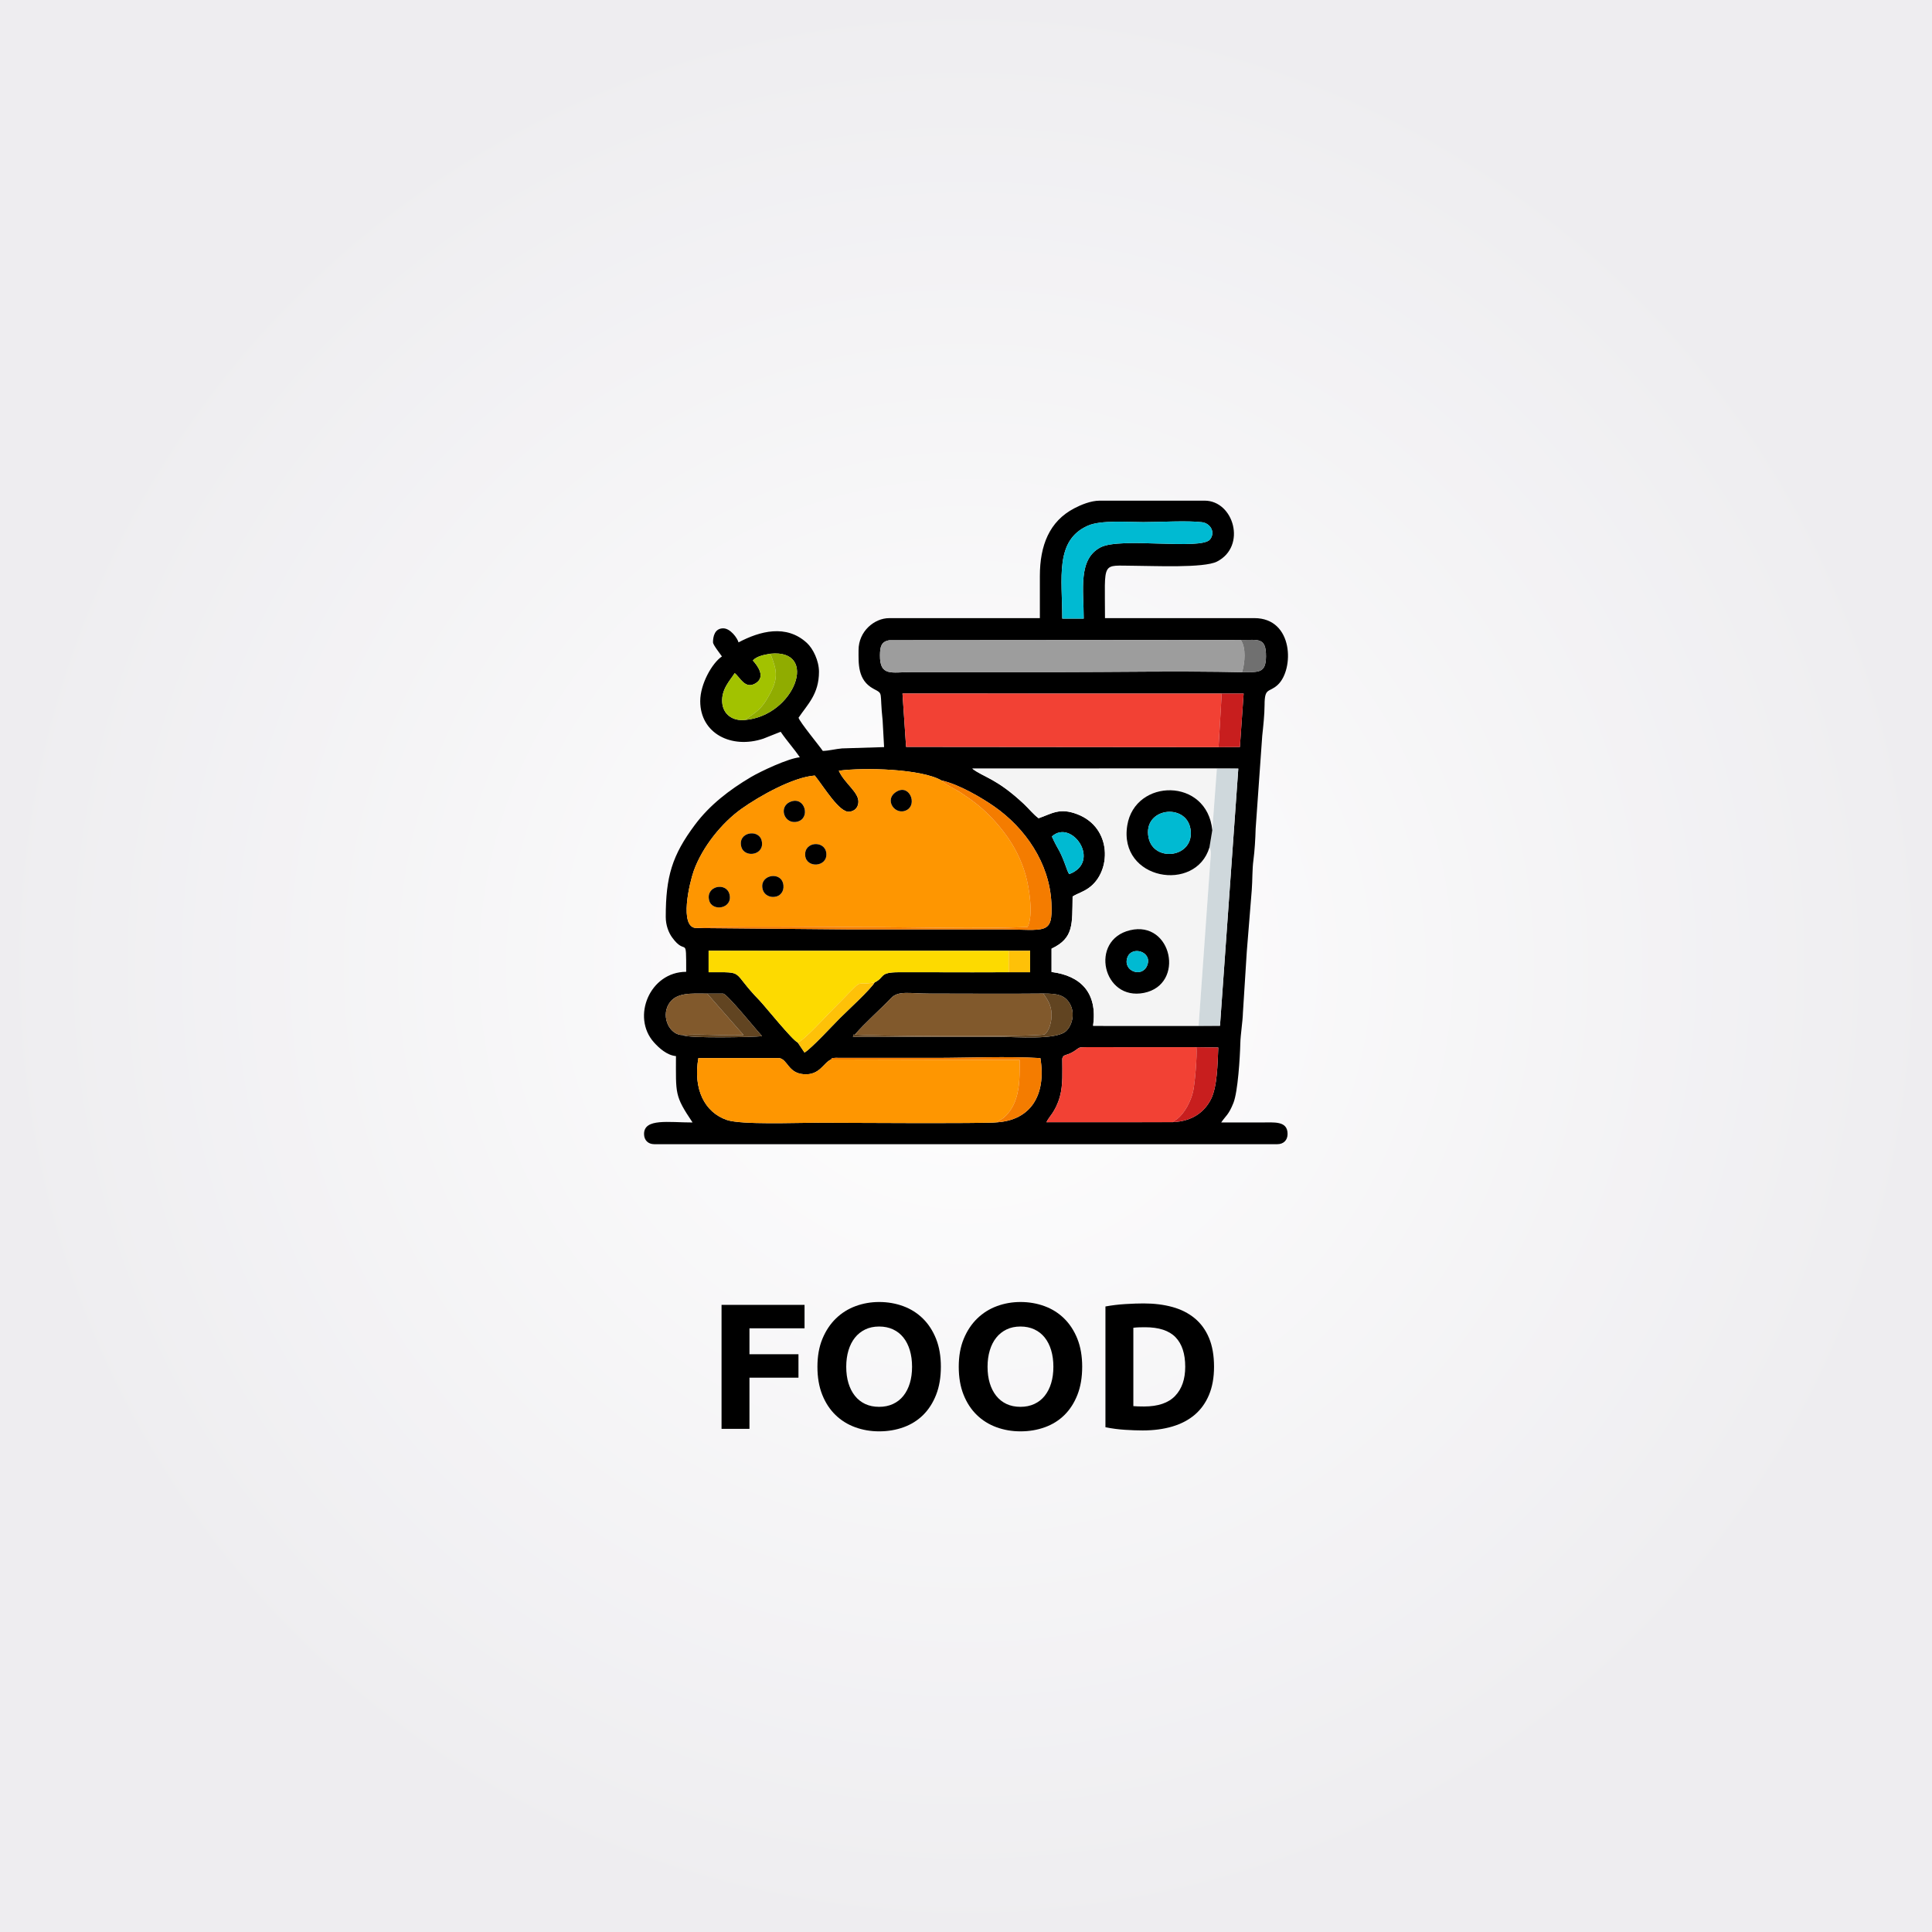 <?xml version="1.0" encoding="UTF-8"?>
<!DOCTYPE svg PUBLIC "-//W3C//DTD SVG 1.1//EN" "http://www.w3.org/Graphics/SVG/1.1/DTD/svg11.dtd">
<!-- Creator: CorelDRAW 2018 (64-Bit) -->
<svg xmlns="http://www.w3.org/2000/svg" xml:space="preserve" width="3in" height="3in" version="1.1" style="shape-rendering:geometricPrecision; text-rendering:geometricPrecision; image-rendering:optimizeQuality; fill-rule:evenodd; clip-rule:evenodd"
viewBox="0 0 3000 3000"
 xmlns:xlink="http://www.w3.org/1999/xlink">
 <rect x="0" y="0" width="3000" height="3000" fill="#333333" stroke="none"/>
 <defs>
  <style type="text/css">
   <![CDATA[
    .fil2 {fill:black}
    .fil10 {fill:#00BAD2}
    .fil16 {fill:#614421}
    .fil17 {fill:#707070}
    .fil8 {fill:#81592C}
    .fil14 {fill:#90AC00}
    .fil6 {fill:#9D9D9D}
    .fil12 {fill:#A2C200}
    .fil13 {fill:#C81E1E}
    .fil9 {fill:#CFD8DC}
    .fil5 {fill:#F24134}
    .fil11 {fill:#F47C00}
    .fil4 {fill:#F4F4F4}
    .fil7 {fill:#FDDA00}
    .fil3 {fill:#FE9601}
    .fil15 {fill:#FEC108}
    .fil1 {fill:black;fill-rule:nonzero}
    .fil0 {fill:url(#id0)}
   ]]>
  </style>
  <radialGradient id="id0" gradientUnits="objectBoundingBox" cx="50%" cy="50%" r="50%" fx="50%" fy="50%">
   <stop offset="0" style="stop-opacity:1; stop-color:white"/>
   <stop offset="1" style="stop-opacity:1; stop-color:#EEEDF0"/>
  </radialGradient>
 </defs>
 <g id="Layer_x0020_1">
  <rect class="fil0" width="3000" height="3000"/>
  <g id="_2413181101776">
   <polygon class="fil1" points="1120.41,2218.7 1120.41,2026.2 1249.3,2026.2 1249.3,2062.59 1163.75,2062.59 1163.75,2102.87 1239.86,2102.87 1239.86,2139.26 1163.75,2139.26 1163.75,2218.7 "/>
   <path id="1" class="fil1" d="M1314.03 2122.31c0,9.44 1.16,17.96 3.47,25.56 2.31,7.59 5.65,14.12 10,19.58 4.35,5.46 9.68,9.68 15.97,12.64 6.3,2.96 13.52,4.44 21.67,4.44 7.96,0 15.14,-1.48 21.53,-4.44 6.39,-2.96 11.76,-7.18 16.11,-12.64 4.35,-5.46 7.69,-11.99 10,-19.58 2.31,-7.59 3.47,-16.11 3.47,-25.56 0,-9.44 -1.16,-18.01 -3.47,-25.69 -2.31,-7.69 -5.65,-14.26 -10,-19.72 -4.35,-5.46 -9.72,-9.68 -16.11,-12.64 -6.39,-2.96 -13.57,-4.44 -21.53,-4.44 -8.15,0 -15.37,1.53 -21.67,4.58 -6.3,3.06 -11.62,7.31 -15.97,12.78 -4.35,5.46 -7.69,12.04 -10,19.72 -2.31,7.69 -3.47,16.16 -3.47,25.42zm146.94 0c0,16.48 -2.45,30.97 -7.36,43.47 -4.91,12.5 -11.62,22.96 -20.14,31.39 -8.52,8.43 -18.66,14.77 -30.41,19.03 -11.76,4.26 -24.4,6.39 -37.92,6.39 -13.15,0 -25.56,-2.13 -37.22,-6.39 -11.67,-4.26 -21.85,-10.6 -30.56,-19.03 -8.7,-8.43 -15.56,-18.89 -20.56,-31.39 -5,-12.5 -7.5,-26.99 -7.5,-43.47 0,-16.48 2.59,-30.97 7.78,-43.47 5.19,-12.5 12.18,-23.01 20.97,-31.53 8.8,-8.52 18.98,-14.91 30.56,-19.17 11.57,-4.26 23.75,-6.39 36.53,-6.39 13.15,0 25.56,2.13 37.22,6.39 11.67,4.26 21.85,10.65 30.56,19.17 8.7,8.52 15.56,19.03 20.56,31.53 5,12.5 7.5,26.99 7.5,43.47z"/>
   <path id="2" class="fil1" d="M1533.47 2122.31c0,9.44 1.16,17.96 3.47,25.56 2.31,7.59 5.65,14.12 10,19.58 4.35,5.46 9.68,9.68 15.97,12.64 6.3,2.96 13.52,4.44 21.67,4.44 7.96,0 15.14,-1.48 21.53,-4.44 6.39,-2.96 11.76,-7.18 16.11,-12.64 4.35,-5.46 7.69,-11.99 10,-19.58 2.31,-7.59 3.47,-16.11 3.47,-25.56 0,-9.44 -1.16,-18.01 -3.47,-25.69 -2.31,-7.69 -5.65,-14.26 -10,-19.72 -4.35,-5.46 -9.72,-9.68 -16.11,-12.64 -6.39,-2.96 -13.57,-4.44 -21.53,-4.44 -8.15,0 -15.37,1.53 -21.67,4.58 -6.3,3.06 -11.62,7.31 -15.97,12.78 -4.35,5.46 -7.69,12.04 -10,19.72 -2.31,7.69 -3.47,16.16 -3.47,25.42zm146.94 0c0,16.48 -2.45,30.97 -7.36,43.47 -4.91,12.5 -11.62,22.96 -20.14,31.39 -8.52,8.43 -18.66,14.77 -30.41,19.03 -11.76,4.26 -24.4,6.39 -37.92,6.39 -13.15,0 -25.56,-2.13 -37.22,-6.39 -11.67,-4.26 -21.85,-10.6 -30.56,-19.03 -8.7,-8.43 -15.56,-18.89 -20.56,-31.39 -5,-12.5 -7.5,-26.99 -7.5,-43.47 0,-16.48 2.59,-30.97 7.78,-43.47 5.19,-12.5 12.18,-23.01 20.97,-31.53 8.8,-8.52 18.98,-14.91 30.56,-19.17 11.57,-4.26 23.75,-6.39 36.53,-6.39 13.15,0 25.56,2.13 37.22,6.39 11.67,4.26 21.85,10.65 30.56,19.17 8.7,8.52 15.56,19.03 20.56,31.53 5,12.5 7.5,26.99 7.5,43.47z"/>
   <path id="3" class="fil1" d="M1759.86 2183.42c2.04,0.19 4.4,0.33 7.08,0.42 2.69,0.09 5.88,0.14 9.59,0.14 21.67,0 37.73,-5.46 48.19,-16.39 10.46,-10.93 15.69,-26.02 15.69,-45.28 0,-20.19 -5,-35.46 -15,-45.83 -10,-10.37 -25.83,-15.56 -47.5,-15.56 -2.96,0 -6.02,0.05 -9.17,0.14 -3.15,0.09 -6.11,0.33 -8.89,0.7l0 121.67zm125.28 -61.11c0,16.67 -2.59,31.2 -7.78,43.61 -5.19,12.41 -12.54,22.69 -22.08,30.83 -9.54,8.15 -21.16,14.26 -34.86,18.33 -13.7,4.07 -29.07,6.11 -46.11,6.11 -7.78,0 -16.85,-0.32 -27.22,-0.97 -10.37,-0.65 -20.56,-1.99 -30.56,-4.03l0 -187.5c10,-1.85 20.42,-3.1 31.25,-3.75 10.83,-0.65 20.14,-0.97 27.92,-0.97 16.48,0 31.43,1.85 44.86,5.56 13.43,3.7 24.95,9.54 34.58,17.5 9.63,7.96 17.04,18.15 22.22,30.56 5.19,12.41 7.78,27.31 7.78,44.72z"/>
   <g>
    <path class="fil2" d="M1290.48 1645.16c3.34,-3.45 -1.46,-1.62 6.94,-2.56l154.71 0.08c52.1,0 112.29,-2.76 163.4,0.34 9.34,57.73 -15.19,96.65 -68.22,99.78 -12.84,2.13 -261.76,0.59 -281.55,0.59 -29.61,0 -114.47,3.37 -136.92,-4.24 -34.71,-11.77 -52.89,-47.95 -44.41,-96.2l125.4 -0.01c13.63,2.3 13.63,23.19 38.11,25.11 25.11,1.97 30.52,-17.8 42.53,-22.88zm530.45 97.34l-195.98 0.09c3.09,-7.8 14.27,-16 20.85,-39.91 5.11,-18.56 3.67,-39.06 3.67,-58.84 1.61,-7.2 6.31,-3.98 17.66,-11.06 9.92,-6.19 6.02,-6.84 20.83,-6.78l169.88 0.11 33.91 0.43c-1.08,24.81 -1.46,61.13 -11.49,80.58 -10.03,19.45 -28.42,34.04 -59.33,35.37zm-493.18 -136.19c14.81,-17.64 38.92,-38.49 56.05,-56.58 11.2,-11.82 28.91,-6.88 58.43,-6.88 59.21,0 118.69,0.55 177.86,-0.04 20.12,-0.04 33.38,1.53 41.56,16.5 8.27,15.14 2.66,33.62 -6.35,41.85 -15.55,14.19 -78.21,8.83 -104.02,8.83 -75.59,0 -151.19,0 -226.79,0 1.65,-6.75 -0.15,-1.75 3.27,-3.67zm-229.59 -63.44l24.85 -0.01c6.7,1.15 50.39,55.24 60.3,66.12 -13.69,1.61 -116.9,3.67 -122.91,-1.7 -20.36,0.38 -34.16,-27.64 -22.04,-48.07 11.06,-18.65 34.98,-16.43 59.8,-16.33zm468.19 -66.47l33.22 -0.02 0 33.31 -33.22 -0.02c-37.37,0.31 -74.85,0.04 -112.22,0.04 -19.18,0 -38.37,0.07 -57.54,-0.02 -32.3,-0.17 -22.1,7.86 -38.41,15.78 -5.89,10.37 -42.81,44.33 -54.06,55.61 -10.43,10.46 -44.86,47.64 -54.87,53.32l-10.63 -15.74c-7.4,-2.42 -51.74,-57.49 -59.07,-65.01 -46.06,-47.17 -20.52,-43.94 -79.22,-43.94l0 -33.35 466.04 0.05zm93.97 -119.1c-1.18,-1.75 -0.6,-0.46 -2.37,-4.31 -0.9,-1.96 -0.97,-2.35 -1.73,-4.48 -11.4,-31.89 -12.72,-26.83 -22.87,-49.64 30.81,-28.07 77.65,39.54 26.97,58.44zm-198.26 -145.35c26.84,5.69 63.38,27.47 82.07,40.55 47.56,33.28 85.46,87.33 88.47,149.39 2.47,51.02 -9.04,41.3 -77.36,41.3 -79.31,0 -158.61,0 -237.92,0l-236.18 -2.15c-27.13,-0.65 -10.28,-70.94 -3.89,-88.8 13.33,-37.22 43.72,-74.72 74.17,-96.36 27.95,-19.86 80.09,-49.17 113.78,-51.61 14.53,18.08 38.11,57.84 53.55,56.18 7.91,-0.85 13.06,-5.61 14.08,-13.56 2.09,-16.06 -21.23,-29.81 -30.38,-50.1 39.64,-5.37 128.56,-2.99 159.6,15.16zm427.52 -18.53l33.26 0.1 -28.44 399.3 -33.19 0.06 -163.85 -0.04c7.18,-51.46 -19.31,-77.74 -64.51,-83.54l0 -36.25c34.81,-16.35 31.94,-38.03 32.69,-80.99 8.89,-5.38 15.53,-6.52 25.1,-13.3 35.29,-24.96 36.67,-93.46 -17.65,-114.37 -27.94,-10.76 -39.72,-0.84 -60.25,6.17 -7.76,-5.6 -15.7,-15.46 -22.89,-22.2 -42.93,-40.21 -62.43,-41.19 -80.07,-54.82l379.81 -0.11zm2.58 -33.23l-485.2 -0.44 -5.61 -82.84 495.7 0.05 34.07 -0.02 -5.84 83.04 -33.13 0.2zm34.59 -166.46c26.98,0.24 39.23,-4.79 39.08,25.61 -0.14,27.56 -13.07,23.81 -37.06,24.43 -97.21,-2.11 -196.76,-0.13 -294.23,-0.13l-220.07 0c-29.65,0 -48.47,7.3 -48.05,-26.35 0.17,-13.06 1.92,-21.11 14.68,-23.14l545.66 -0.42zm-730.54 21.37c76.11,-7.79 38.19,96.33 -39.49,102.89 -19.39,1.89 -34.05,-8.92 -35.31,-27.52 -1.39,-20.55 12.58,-34.24 19.4,-45.2 7.79,5.45 16.17,26.69 33.29,15.24 14.8,-9.89 2.48,-26.52 -5.06,-34.87 5.54,-6.52 17.1,-8.85 27.17,-10.55zm453.24 -54.58c0,-62.98 -11.83,-121.41 39.76,-144.24 20.27,-8.97 61.81,-5.56 86.09,-5.56 24.8,0 68.72,-2.64 91.24,0.18 12.49,1.56 21.31,15.14 12.48,26.61 -13.4,17.42 -138.66,-4 -170.07,12.39 -35.33,18.44 -26.16,65.81 -26.16,110.62l-33.34 0zm-34.75 -66.11l0 65.43 -233.96 0c-23.09,0 -47.58,20.53 -47.58,49.57 0,20.22 -1.86,46.67 23.17,60.11 16.11,8.65 9.17,3.15 14.21,49.23l2.28 41.35 -65.37 2.03c-9.89,0.84 -20.5,3.71 -29.8,3.91 -5.05,-7.54 -35.91,-44.95 -37.67,-51.55 13.81,-20.63 31.72,-36.5 31.72,-71.38 0,-17.29 -9.33,-36.07 -18.73,-44.72 -32.05,-29.48 -73.08,-18.4 -106.18,-0.89 -1.79,-6.7 -12.65,-21.81 -23.79,-21.81 -12.99,0 -15.86,12.32 -15.86,21.81 0,3.8 11.28,17.93 13.88,21.81 -15.29,10.24 -33.71,42.82 -33.71,69.39 0,50.57 48.83,74.7 97.95,58.3l26.96 -10.71c9.08,13.56 20.59,25.99 29.74,39.65 -17.72,1.48 -60.72,21.71 -76.19,30.88 -32.99,19.56 -63.56,42.95 -86.68,73.92 -35.43,47.45 -45.31,80.34 -45.31,143.04 0,13.06 4.44,24.3 9.84,31.8 22.06,30.63 21.89,-6.34 21.89,53.46 -56.43,0 -85.43,70.05 -50.07,109.54 7.67,8.57 20.23,20.15 34.2,21.31 0,59.06 -2.41,61.01 25.78,103.1 -37.11,0 -75.34,-6.87 -75.34,17.84 0,9.59 6.27,15.86 15.86,15.86l967.55 0c9.59,0 15.86,-6.27 15.86,-15.86 0,-20.83 -20.85,-17.85 -41.63,-17.85 -20.49,0.01 -40.98,0 -61.46,0 6.97,-10.41 11.55,-11.53 19.05,-30.52 6.83,-17.3 10.12,-70.15 10.65,-92.45 0.33,-13.87 3.71,-33.63 4.04,-47.51l6.02 -95.09c2.39,-30.48 5.32,-64.91 7.71,-95.39 1.23,-15.7 0.55,-31.52 2.64,-46.93 1.77,-13.09 3.02,-32.96 3.38,-48.17l10.24 -144.41c1.46,-13.35 3.6,-33.2 3.63,-47.91 0.07,-27.7 6.69,-18.5 20.41,-31.14 25.6,-23.57 25,-103.64 -36.23,-103.64l-231.98 0c0,-90.63 -6.42,-81.29 45.6,-81.29 28.13,0 107.84,3.94 128.31,-6.52 46.41,-23.72 26.11,-94.6 -19.26,-94.6l-162.58 0c-14.54,0 -30.02,6.83 -39.69,11.86 -38.67,20.11 -53.5,57.61 -53.5,105.12z"/>
    <path class="fil3" d="M1101.14 1397.99c-5.61,-22.55 26.72,-28.76 31.59,-9.36 5.65,22.5 -27.04,27.65 -31.59,9.36zm83.48 -15.86c-7.28,-22.67 25.61,-29.95 31.12,-11.21 3.15,10.69 -2.52,19.06 -9.94,21.12 -10.03,2.79 -18.78,-2.42 -21.18,-9.91zm65.7 -53.53c-2.06,-22.22 30.88,-24.2 32.81,-3.61 2.03,21.59 -30.96,23.65 -32.81,3.61zm-99.27 -13.88c-5.88,-22.74 26.96,-27.99 31.6,-9.58 5.78,22.96 -26.85,27.96 -31.6,9.58zm77.09 -70.03c21.87,-8.01 30.63,25.51 10.48,31.04 -20.74,5.69 -31,-23.52 -10.48,-31.04zm164.52 -15.72c19.61,-11.2 31.53,19.33 16.05,28.5 -18.16,10.75 -37.74,-16.1 -16.05,-28.5zm-311.52 212.07c14.05,-3.69 224.7,-1.4 257.99,-1.4 83.7,0 173.66,3.07 256.39,-0.14 9.6,-17.92 2.6,-61.19 -2.91,-80.67 -6.84,-24.15 -17.65,-44.44 -29.91,-61.46 -12.79,-17.76 -27.71,-33.74 -44,-47.2 -7.8,-6.44 -17.31,-12.94 -26.57,-19.13 -7.92,-5.3 -25.4,-13.41 -30.06,-19.09 -31.05,-18.15 -119.96,-20.53 -159.6,-15.16 9.15,20.29 32.46,34.05 30.38,50.1 -1.03,7.94 -6.17,12.71 -14.08,13.56 -15.44,1.66 -39.02,-38.1 -53.55,-56.18 -33.69,2.44 -85.83,31.76 -113.78,51.61 -30.45,21.64 -60.84,59.14 -74.17,96.36 -6.39,17.85 -23.24,88.14 3.89,88.8z"/>
    <path class="fil4" d="M1754.78 1444.46c65.19,-15.61 85.96,84.3 21.65,97.28 -63.97,12.91 -85.37,-82.03 -21.65,-97.28zm106.44 148.41l14.85 -209.09c0.84,-11.93 1.65,-23.46 2.52,-35.39 0.4,-5.47 0.76,-10.61 1.23,-16 0.46,-5.31 1.3,-11.94 -1.79,-16.56 -21.27,71.08 -141.43,50.71 -127.59,-34.19 11.94,-73.24 124.13,-74.58 132.02,7.6l7.14 -95.81 -379.81 0.11c17.64,13.64 37.13,14.61 80.07,54.82 7.19,6.74 15.13,16.6 22.89,22.2 20.53,-7.01 32.31,-16.92 60.25,-6.17 54.32,20.91 52.94,89.41 17.65,114.37 -9.57,6.77 -16.21,7.92 -25.1,13.3 -0.75,42.96 2.13,64.64 -32.69,80.99l0 36.25c45.2,5.8 71.69,32.08 64.51,83.54l163.85 0.04z"/>
    <path class="fil3" d="M1547.31 1742.8l10.91 -6.92c26.82,-22.58 25.08,-61.31 25.08,-90.07l-292.82 -0.65c-12,5.08 -17.42,24.85 -42.53,22.88 -24.48,-1.92 -24.48,-22.81 -38.11,-25.11l-125.4 0.01c-8.48,48.25 9.7,84.43 44.41,96.2 22.45,7.61 107.31,4.24 136.92,4.24 19.79,0 268.7,1.54 281.55,-0.59z"/>
    <polygon class="fil5" points="1892.17,1160.18 1897.06,1076.95 1401.37,1076.9 1406.97,1159.74 "/>
    <path class="fil6" d="M1928.77 1043.75c4.31,-14.94 6.4,-37.55 -2.02,-50.04l-545.66 0.42c-12.76,2.02 -14.51,10.07 -14.68,23.14 -0.42,33.65 18.4,26.35 48.05,26.35l220.07 0c97.47,0 197.02,-1.98 294.23,0.13z"/>
    <path class="fil7" d="M1238.61 1618.65c7.68,-0.81 46.1,-42.8 54.19,-50.88 54.99,-54.99 29.18,-35.61 65.38,-42.31 16.31,-7.92 6.12,-15.96 38.41,-15.78 19.17,0.1 38.36,0.02 57.54,0.02 37.38,0 74.86,0.27 112.22,-0.04l0 -33.26 -466.04 -0.05 0 33.35c58.7,0 33.17,-3.23 79.22,43.94 7.34,7.52 51.67,62.59 59.07,65.01z"/>
    <path class="fil5" d="M1820.93 1742.5c0.45,-0.4 1.09,-0.81 1.45,-1.06l2.79 -2.02c0.41,-0.3 0.89,-0.61 1.3,-0.9 0.39,-0.28 0.86,-0.57 1.23,-0.85 11.96,-9.03 21.44,-27.82 24.85,-42.32 2.91,-12.35 6.5,-56.38 5.29,-69.23l-169.88 -0.11c-14.81,-0.06 -10.91,0.6 -20.83,6.78 -11.35,7.07 -16.05,3.85 -17.66,11.06 0,19.78 1.44,40.29 -3.67,58.84 -6.58,23.91 -17.76,32.11 -20.85,39.91l195.98 -0.09z"/>
    <path class="fil8" d="M1327.75 1606.3c4.74,2.61 279.47,4.4 294.39,-0.13 7.18,-5.3 11.08,-19.83 10.7,-31.75 -0.46,-14.65 -7.12,-23.2 -12.76,-31.63 -59.18,0.59 -118.65,0.04 -177.86,0.04 -29.51,0 -47.23,-4.94 -58.43,6.88 -17.13,18.09 -41.24,38.94 -56.05,56.58z"/>
    <path class="fil9" d="M1882.44 1289.22l-4.43 26.59c3.09,4.61 2.25,11.24 1.79,16.56 -0.46,5.39 -0.83,10.54 -1.23,16 -0.87,11.93 -1.67,23.46 -2.52,35.39l-14.85 209.09 33.19 -0.06 28.44 -399.3 -33.26 -0.1 -7.14 95.81z"/>
    <path class="fil10" d="M1649.46 960.5l33.34 0c0,-44.81 -9.18,-92.18 26.16,-110.62 31.42,-16.39 156.68,5.03 170.07,-12.39 8.83,-11.47 0,-25.05 -12.48,-26.61 -22.52,-2.82 -66.44,-0.18 -91.24,-0.18 -24.28,0 -65.82,-3.41 -86.09,5.56 -51.59,22.84 -39.76,81.27 -39.76,144.24z"/>
    <path class="fil2" d="M1783.51 1300.83c-9.6,-46.72 58.41,-54.77 65.05,-13.6 7.22,44.72 -57.02,52.69 -65.05,13.6zm94.51 14.98l4.43 -26.59c-7.89,-82.18 -120.08,-80.83 -132.02,-7.6 -13.83,84.9 106.32,105.28 127.59,34.19z"/>
    <path class="fil11" d="M1081.14 1441.04l236.18 2.15c79.31,0 158.61,0 237.92,0 68.32,0 79.83,9.72 77.36,-41.3 -3.01,-62.06 -40.91,-116.12 -88.47,-149.39 -18.69,-13.08 -55.23,-34.87 -82.07,-40.55 4.66,5.69 22.14,13.8 30.06,19.09 9.26,6.19 18.77,12.69 26.57,19.13 16.3,13.45 31.22,29.44 44,47.2 12.26,17.02 23.07,37.31 29.91,61.46 5.51,19.48 12.51,62.75 2.91,80.67 -82.73,3.22 -172.69,0.14 -256.39,0.14 -33.29,0 -243.94,-2.28 -257.99,1.4z"/>
    <path class="fil2" d="M1781.36 1499.1c-8.02,20.06 -38.59,8.7 -30.67,-12.59 6.88,-18.49 39.19,-8.71 30.67,12.59zm-26.59 -54.65c-63.71,15.26 -42.31,110.2 21.65,97.28 64.31,-12.98 43.53,-112.89 -21.65,-97.28z"/>
    <path class="fil8" d="M1060.4 1607.27c27.39,-2.34 64.43,1.76 94.23,-0.05l-56.47 -64.36c-24.81,-0.09 -48.74,-2.31 -59.8,16.33 -12.12,20.44 1.68,48.45 22.04,48.07z"/>
    <path class="fil12" d="M1156.73 1117.97l2.88 -2.15c17.87,-12.43 23.61,-15.91 35.76,-38.09 14.23,-25.98 10.33,-38.53 0.85,-62.65 -10.07,1.7 -21.63,4.02 -27.17,10.55 7.54,8.34 19.87,24.98 5.06,34.87 -17.13,11.44 -25.5,-9.79 -33.29,-15.24 -6.82,10.96 -20.79,24.65 -19.4,45.2 1.26,18.6 15.92,29.41 35.31,27.52z"/>
    <path class="fil11" d="M1547.31 1742.8c53.03,-3.13 77.57,-42.05 68.22,-99.78 -51.11,-3.11 -111.3,-0.34 -163.4,-0.34l-154.71 -0.08c-8.4,0.94 -3.6,-0.89 -6.94,2.56l292.82 0.65c0,28.75 1.74,67.48 -25.08,90.07l-10.91 6.92z"/>
    <path class="fil13" d="M1820.93 1742.5c30.91,-1.33 49.31,-15.93 59.33,-35.37 10.03,-19.45 10.41,-55.78 11.49,-80.58l-33.91 -0.43c1.21,12.85 -2.38,56.87 -5.29,69.23 -3.41,14.5 -12.89,33.29 -24.85,42.32 -0.37,0.28 -0.84,0.57 -1.23,0.85 -0.41,0.3 -0.89,0.61 -1.3,0.9l-2.79 2.02c-0.36,0.26 -1,0.67 -1.45,1.06z"/>
    <path class="fil10" d="M1783.51 1300.83c8.03,39.09 72.27,31.13 65.05,-13.6 -6.65,-41.17 -74.65,-33.13 -65.05,13.6z"/>
    <path class="fil14" d="M1156.73 1117.97c77.68,-6.56 115.61,-110.68 39.49,-102.89 9.49,24.12 13.38,36.67 -0.85,62.65 -12.16,22.19 -17.9,25.67 -35.76,38.09l-2.88 2.15z"/>
    <polygon class="fil13" points="1892.17,1160.18 1925.3,1159.98 1931.14,1076.94 1897.06,1076.95 "/>
    <path class="fil15" d="M1238.61 1618.65l10.63 15.74c10.01,-5.68 44.44,-42.86 54.87,-53.32 11.25,-11.27 48.17,-45.23 54.06,-55.61 -36.2,6.7 -10.39,-12.68 -65.38,42.31 -8.08,8.08 -46.51,50.07 -54.19,50.88z"/>
    <path class="fil16" d="M1327.75 1606.3c-3.42,1.93 -1.61,-3.08 -3.27,3.67 75.6,0 151.2,0 226.79,0 25.81,0 88.46,5.36 104.02,-8.83 9.02,-8.22 14.63,-26.71 6.35,-41.85 -8.18,-14.97 -21.44,-16.54 -41.56,-16.5 5.64,8.43 12.3,16.98 12.76,31.63 0.37,11.92 -3.52,26.46 -10.7,31.75 -14.92,4.53 -289.66,2.74 -294.39,0.13z"/>
    <path class="fil16" d="M1060.4 1607.27c6.01,5.37 109.22,3.31 122.91,1.7 -9.91,-10.88 -53.61,-64.98 -60.3,-66.12l-24.85 0.01 56.47 64.36c-29.8,1.81 -66.83,-2.3 -94.23,0.05z"/>
    <path class="fil10" d="M1633.35 1298.85c10.15,22.8 11.47,17.75 22.87,49.64 0.76,2.13 0.83,2.53 1.73,4.48 1.77,3.85 1.19,2.56 2.37,4.31 50.68,-18.89 3.85,-86.51 -26.97,-58.44z"/>
    <path class="fil17" d="M1928.77 1043.75c23.99,-0.62 36.93,3.13 37.06,-24.43 0.15,-30.39 -12.1,-25.36 -39.08,-25.61 8.42,12.48 6.33,35.09 2.02,50.04z"/>
    <polygon class="fil15" points="1566.35,1509.65 1599.57,1509.68 1599.57,1476.37 1566.35,1476.39 "/>
    <path class="fil10" d="M1781.36 1499.1c8.52,-21.3 -23.79,-31.08 -30.67,-12.59 -7.92,21.28 22.65,32.65 30.67,12.59z"/>
    <path class="fil2" d="M1184.63 1382.13c2.4,7.48 11.15,12.69 21.18,9.91 7.43,-2.06 13.09,-10.43 9.94,-21.12 -5.51,-18.74 -38.4,-11.46 -31.12,11.21z"/>
    <path class="fil2" d="M1228.14 1244.69c-20.52,7.51 -10.26,36.72 10.48,31.04 20.15,-5.52 11.39,-39.05 -10.48,-31.04z"/>
    <path class="fil2" d="M1392.66 1228.96c-21.69,12.39 -2.11,39.25 16.05,28.5 15.48,-9.17 3.56,-39.7 -16.05,-28.5z"/>
    <path class="fil2" d="M1151.06 1314.72c4.75,18.37 37.39,13.38 31.6,-9.58 -4.64,-18.41 -37.48,-13.15 -31.6,9.58z"/>
    <path class="fil2" d="M1101.14 1397.99c4.55,18.29 37.24,13.13 31.59,-9.36 -4.87,-19.39 -37.19,-13.19 -31.59,9.36z"/>
    <path class="fil2" d="M1250.32 1328.59c1.86,20.04 34.84,17.98 32.81,-3.61 -1.93,-20.59 -34.88,-18.61 -32.81,3.61z"/>
   </g>
  </g>
 </g>
</svg>

